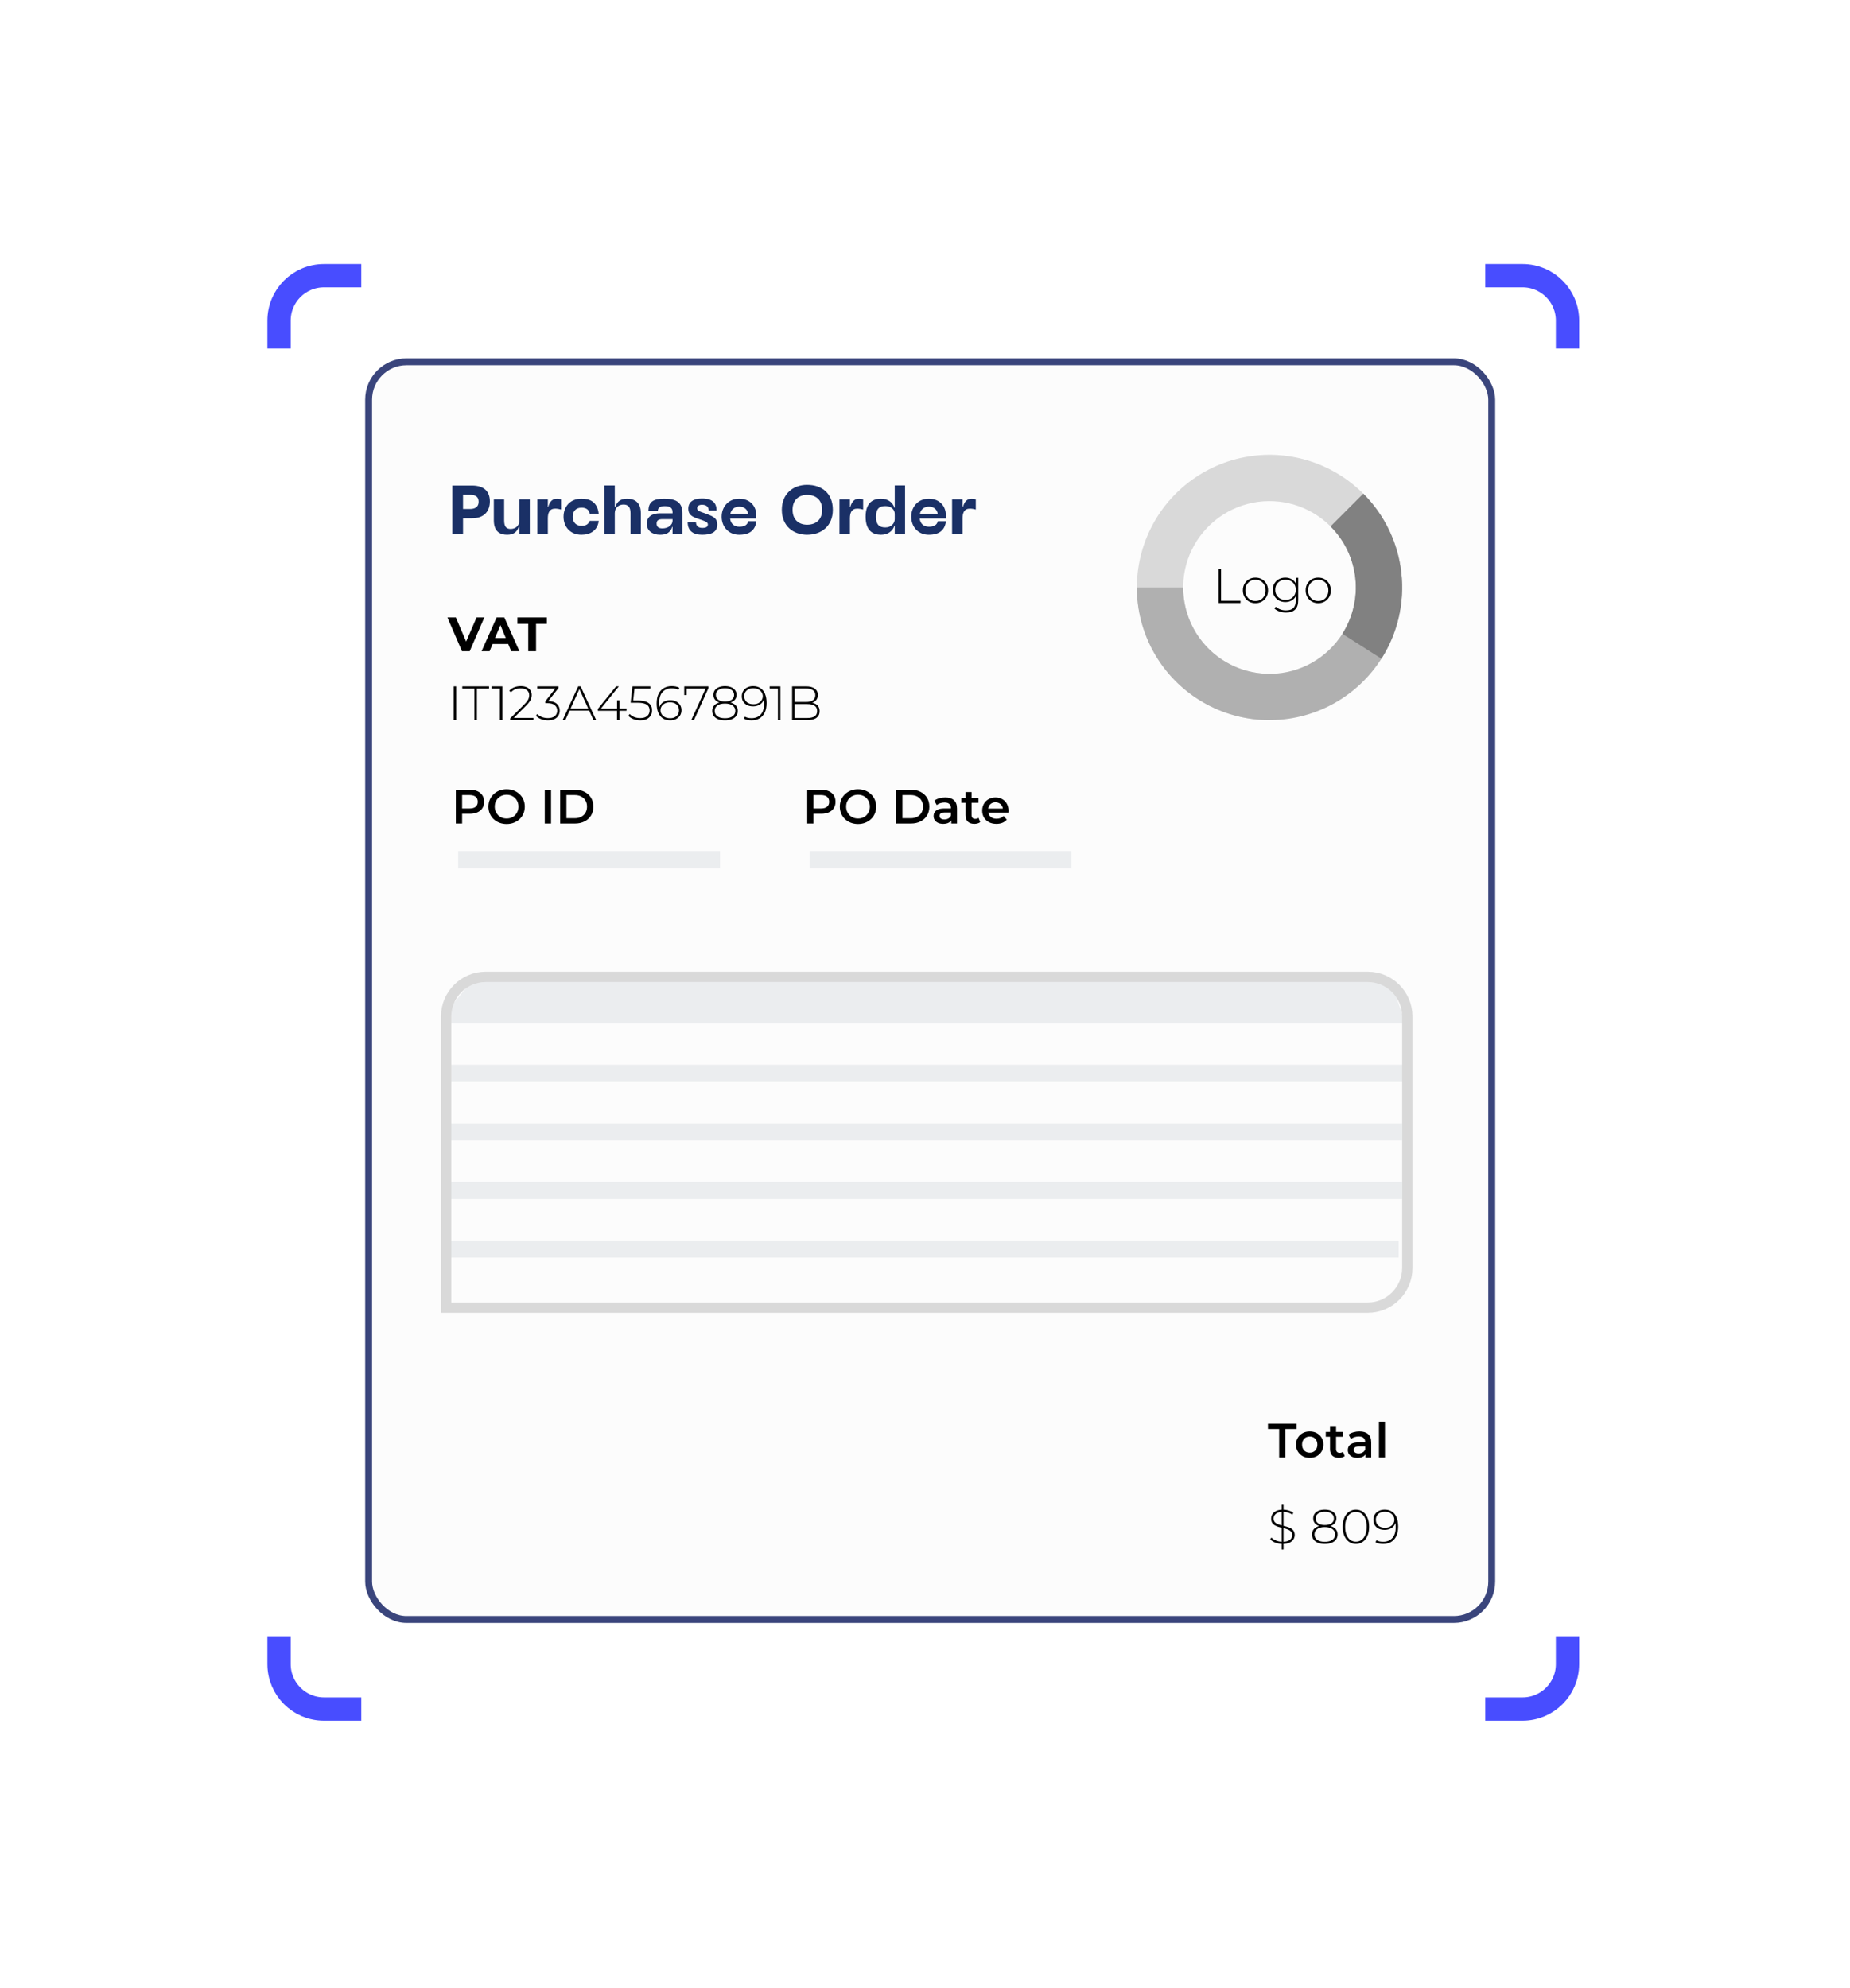 <svg width="537" height="577" viewBox="0 0 537 577" fill="none" xmlns="http://www.w3.org/2000/svg">
<path d="M81 101.153V93.04C81 85.838 86.838 80 94.04 80H104.872" stroke="#484DFF" stroke-width="6.766"/>
<path d="M81 474.847V482.96C81 490.162 86.838 496 94.04 496H104.872" stroke="#484DFF" stroke-width="6.766"/>
<path d="M431.128 80H441.96C449.162 80 455 85.838 455 93.04V101.153" stroke="#484DFF" stroke-width="6.766"/>
<path d="M431.128 496H441.96C449.162 496 455 490.162 455 482.96V474.847" stroke="#484DFF" stroke-width="6.766"/>
<rect x="107" y="105" width="326" height="365" rx="11" fill="#FCFCFC"/>
<rect x="107" y="105" width="326" height="365" rx="11" stroke="#3A457C" stroke-width="2"/>
<path d="M132.316 239V229.2H136.348C137.216 229.2 137.958 229.34 138.574 229.62C139.199 229.9 139.68 230.301 140.016 230.824C140.352 231.347 140.52 231.967 140.52 232.686C140.52 233.405 140.352 234.025 140.016 234.548C139.68 235.071 139.199 235.472 138.574 235.752C137.958 236.032 137.216 236.172 136.348 236.172H133.324L134.136 235.318V239H132.316ZM134.136 235.514L133.324 234.632H136.264C137.067 234.632 137.669 234.464 138.07 234.128C138.481 233.783 138.686 233.302 138.686 232.686C138.686 232.061 138.481 231.58 138.07 231.244C137.669 230.908 137.067 230.74 136.264 230.74H133.324L134.136 229.844V235.514ZM147.066 239.14C146.301 239.14 145.596 239.014 144.952 238.762C144.308 238.51 143.748 238.16 143.272 237.712C142.796 237.255 142.428 236.723 142.166 236.116C141.905 235.5 141.774 234.828 141.774 234.1C141.774 233.372 141.905 232.705 142.166 232.098C142.428 231.482 142.796 230.95 143.272 230.502C143.748 230.045 144.308 229.69 144.952 229.438C145.596 229.186 146.296 229.06 147.052 229.06C147.818 229.06 148.518 229.186 149.152 229.438C149.796 229.69 150.356 230.045 150.832 230.502C151.308 230.95 151.677 231.482 151.938 232.098C152.2 232.705 152.33 233.372 152.33 234.1C152.33 234.828 152.2 235.5 151.938 236.116C151.677 236.732 151.308 237.264 150.832 237.712C150.356 238.16 149.796 238.51 149.152 238.762C148.518 239.014 147.822 239.14 147.066 239.14ZM147.052 237.544C147.547 237.544 148.004 237.46 148.424 237.292C148.844 237.124 149.208 236.886 149.516 236.578C149.824 236.261 150.062 235.897 150.23 235.486C150.408 235.066 150.496 234.604 150.496 234.1C150.496 233.596 150.408 233.139 150.23 232.728C150.062 232.308 149.824 231.944 149.516 231.636C149.208 231.319 148.844 231.076 148.424 230.908C148.004 230.74 147.547 230.656 147.052 230.656C146.558 230.656 146.1 230.74 145.68 230.908C145.27 231.076 144.906 231.319 144.588 231.636C144.28 231.944 144.038 232.308 143.86 232.728C143.692 233.139 143.608 233.596 143.608 234.1C143.608 234.595 143.692 235.052 143.86 235.472C144.038 235.892 144.28 236.261 144.588 236.578C144.896 236.886 145.26 237.124 145.68 237.292C146.1 237.46 146.558 237.544 147.052 237.544ZM158.129 239V229.2H159.949V239H158.129ZM162.599 239V229.2H166.883C167.947 229.2 168.881 229.405 169.683 229.816C170.486 230.227 171.111 230.796 171.559 231.524C172.007 232.252 172.231 233.111 172.231 234.1C172.231 235.08 172.007 235.939 171.559 236.676C171.111 237.404 170.486 237.973 169.683 238.384C168.881 238.795 167.947 239 166.883 239H162.599ZM164.419 237.46H166.799C167.537 237.46 168.171 237.32 168.703 237.04C169.245 236.76 169.66 236.368 169.949 235.864C170.248 235.36 170.397 234.772 170.397 234.1C170.397 233.419 170.248 232.831 169.949 232.336C169.66 231.832 169.245 231.44 168.703 231.16C168.171 230.88 167.537 230.74 166.799 230.74H164.419V237.46Z" fill="black"/>
<path d="M371.304 423V414.74H368.056V413.2H376.372V414.74H373.124V423H371.304ZM380.164 423.098C379.399 423.098 378.718 422.935 378.12 422.608C377.523 422.272 377.052 421.815 376.706 421.236C376.361 420.657 376.188 419.999 376.188 419.262C376.188 418.515 376.361 417.857 376.706 417.288C377.052 416.709 377.523 416.257 378.12 415.93C378.718 415.603 379.399 415.44 380.164 415.44C380.939 415.44 381.625 415.603 382.222 415.93C382.829 416.257 383.3 416.705 383.636 417.274C383.982 417.843 384.154 418.506 384.154 419.262C384.154 419.999 383.982 420.657 383.636 421.236C383.3 421.815 382.829 422.272 382.222 422.608C381.625 422.935 380.939 423.098 380.164 423.098ZM380.164 421.6C380.594 421.6 380.976 421.507 381.312 421.32C381.648 421.133 381.91 420.863 382.096 420.508C382.292 420.153 382.39 419.738 382.39 419.262C382.39 418.777 382.292 418.361 382.096 418.016C381.91 417.661 381.648 417.391 381.312 417.204C380.976 417.017 380.598 416.924 380.178 416.924C379.749 416.924 379.366 417.017 379.03 417.204C378.704 417.391 378.442 417.661 378.246 418.016C378.05 418.361 377.952 418.777 377.952 419.262C377.952 419.738 378.05 420.153 378.246 420.508C378.442 420.863 378.704 421.133 379.03 421.32C379.366 421.507 379.744 421.6 380.164 421.6ZM388.642 423.098C387.82 423.098 387.186 422.888 386.738 422.468C386.29 422.039 386.066 421.409 386.066 420.578V413.872H387.816V420.536C387.816 420.891 387.904 421.166 388.082 421.362C388.268 421.558 388.525 421.656 388.852 421.656C389.244 421.656 389.57 421.553 389.832 421.348L390.322 422.594C390.116 422.762 389.864 422.888 389.566 422.972C389.267 423.056 388.959 423.098 388.642 423.098ZM384.834 416.98V415.58H389.818V416.98H384.834ZM396.367 423V421.488L396.269 421.166V418.52C396.269 418.007 396.115 417.61 395.807 417.33C395.499 417.041 395.033 416.896 394.407 416.896C393.987 416.896 393.572 416.961 393.161 417.092C392.76 417.223 392.419 417.405 392.139 417.638L391.453 416.364C391.855 416.056 392.331 415.827 392.881 415.678C393.441 415.519 394.02 415.44 394.617 415.44C395.7 415.44 396.535 415.701 397.123 416.224C397.721 416.737 398.019 417.535 398.019 418.618V423H396.367ZM394.015 423.098C393.455 423.098 392.965 423.005 392.545 422.818C392.125 422.622 391.799 422.356 391.565 422.02C391.341 421.675 391.229 421.287 391.229 420.858C391.229 420.438 391.327 420.06 391.523 419.724C391.729 419.388 392.06 419.122 392.517 418.926C392.975 418.73 393.581 418.632 394.337 418.632H396.507V419.794H394.463C393.866 419.794 393.465 419.892 393.259 420.088C393.054 420.275 392.951 420.508 392.951 420.788C392.951 421.105 393.077 421.357 393.329 421.544C393.581 421.731 393.931 421.824 394.379 421.824C394.809 421.824 395.191 421.726 395.527 421.53C395.873 421.334 396.12 421.045 396.269 420.662L396.563 421.712C396.395 422.151 396.092 422.491 395.653 422.734C395.224 422.977 394.678 423.098 394.015 423.098ZM400.265 423V412.612H402.015V423H400.265Z" fill="black"/>
<path d="M372.046 449.68V436.52H372.564V449.68H372.046ZM372.284 448.07C371.556 448.07 370.865 447.949 370.212 447.706C369.568 447.454 369.069 447.132 368.714 446.74L369.036 446.208C369.372 446.553 369.829 446.847 370.408 447.09C370.996 447.323 371.617 447.44 372.27 447.44C372.923 447.44 373.455 447.356 373.866 447.188C374.286 447.011 374.594 446.777 374.79 446.488C374.995 446.199 375.098 445.877 375.098 445.522C375.098 445.102 374.986 444.766 374.762 444.514C374.538 444.262 374.244 444.061 373.88 443.912C373.516 443.763 373.119 443.637 372.69 443.534C372.261 443.431 371.827 443.324 371.388 443.212C370.949 443.091 370.548 442.937 370.184 442.75C369.82 442.563 369.526 442.311 369.302 441.994C369.087 441.667 368.98 441.247 368.98 440.734C368.98 440.267 369.101 439.838 369.344 439.446C369.587 439.054 369.965 438.737 370.478 438.494C370.991 438.251 371.649 438.13 372.452 438.13C372.993 438.13 373.525 438.209 374.048 438.368C374.58 438.527 375.033 438.741 375.406 439.012L375.14 439.586C374.729 439.306 374.286 439.101 373.81 438.97C373.343 438.83 372.891 438.76 372.452 438.76C371.827 438.76 371.309 438.849 370.898 439.026C370.487 439.203 370.184 439.441 369.988 439.74C369.792 440.029 369.694 440.356 369.694 440.72C369.694 441.14 369.801 441.476 370.016 441.728C370.24 441.98 370.534 442.181 370.898 442.33C371.262 442.479 371.663 442.605 372.102 442.708C372.541 442.811 372.975 442.923 373.404 443.044C373.833 443.156 374.23 443.305 374.594 443.492C374.958 443.679 375.252 443.931 375.476 444.248C375.7 444.565 375.812 444.976 375.812 445.48C375.812 445.937 375.686 446.367 375.434 446.768C375.182 447.16 374.795 447.477 374.272 447.72C373.759 447.953 373.096 448.07 372.284 448.07ZM384.537 448.07C383.762 448.07 383.1 447.958 382.549 447.734C381.998 447.51 381.574 447.193 381.275 446.782C380.986 446.371 380.841 445.881 380.841 445.312C380.841 444.761 380.986 444.29 381.275 443.898C381.564 443.506 381.984 443.207 382.535 443.002C383.086 442.787 383.753 442.68 384.537 442.68C385.321 442.68 385.988 442.787 386.539 443.002C387.099 443.207 387.524 443.506 387.813 443.898C388.112 444.29 388.261 444.761 388.261 445.312C388.261 445.881 388.112 446.371 387.813 446.782C387.514 447.193 387.085 447.51 386.525 447.734C385.974 447.958 385.312 448.07 384.537 448.07ZM384.537 447.454C385.48 447.454 386.217 447.263 386.749 446.88C387.281 446.497 387.547 445.975 387.547 445.312C387.547 444.659 387.281 444.141 386.749 443.758C386.217 443.375 385.48 443.184 384.537 443.184C383.594 443.184 382.862 443.375 382.339 443.758C381.816 444.141 381.555 444.659 381.555 445.312C381.555 445.975 381.816 446.497 382.339 446.88C382.862 447.263 383.594 447.454 384.537 447.454ZM384.537 443.086C383.828 443.086 383.221 442.993 382.717 442.806C382.222 442.61 381.844 442.33 381.583 441.966C381.322 441.602 381.191 441.168 381.191 440.664C381.191 440.141 381.326 439.693 381.597 439.32C381.877 438.937 382.269 438.643 382.773 438.438C383.277 438.233 383.865 438.13 384.537 438.13C385.218 438.13 385.811 438.233 386.315 438.438C386.819 438.643 387.211 438.937 387.491 439.32C387.771 439.693 387.911 440.141 387.911 440.664C387.911 441.168 387.776 441.602 387.505 441.966C387.244 442.33 386.861 442.61 386.357 442.806C385.853 442.993 385.246 443.086 384.537 443.086ZM384.537 442.596C385.377 442.596 386.03 442.423 386.497 442.078C386.964 441.733 387.197 441.271 387.197 440.692C387.197 440.085 386.954 439.609 386.469 439.264C385.993 438.919 385.349 438.746 384.537 438.746C383.734 438.746 383.095 438.919 382.619 439.264C382.143 439.609 381.905 440.081 381.905 440.678C381.905 441.266 382.134 441.733 382.591 442.078C383.058 442.423 383.706 442.596 384.537 442.596ZM393.579 448.07C392.832 448.07 392.169 447.869 391.591 447.468C391.012 447.067 390.559 446.497 390.233 445.76C389.906 445.013 389.743 444.127 389.743 443.1C389.743 442.073 389.906 441.191 390.233 440.454C390.559 439.707 391.012 439.133 391.591 438.732C392.169 438.331 392.832 438.13 393.579 438.13C394.335 438.13 394.997 438.331 395.567 438.732C396.145 439.133 396.598 439.707 396.925 440.454C397.251 441.191 397.415 442.073 397.415 443.1C397.415 444.127 397.251 445.013 396.925 445.76C396.598 446.497 396.145 447.067 395.567 447.468C394.997 447.869 394.335 448.07 393.579 448.07ZM393.579 447.412C394.204 447.412 394.75 447.244 395.217 446.908C395.683 446.563 396.047 446.068 396.309 445.424C396.57 444.78 396.701 444.005 396.701 443.1C396.701 442.185 396.57 441.411 396.309 440.776C396.047 440.132 395.683 439.642 395.217 439.306C394.75 438.961 394.204 438.788 393.579 438.788C392.963 438.788 392.417 438.961 391.941 439.306C391.474 439.642 391.11 440.132 390.849 440.776C390.587 441.411 390.457 442.185 390.457 443.1C390.457 444.005 390.587 444.78 390.849 445.424C391.11 446.068 391.474 446.563 391.941 446.908C392.417 447.244 392.963 447.412 393.579 447.412ZM401.912 438.13C402.77 438.13 403.489 438.326 404.068 438.718C404.656 439.11 405.099 439.675 405.398 440.412C405.696 441.14 405.846 442.017 405.846 443.044C405.846 444.145 405.664 445.069 405.3 445.816C404.936 446.563 404.427 447.127 403.774 447.51C403.12 447.883 402.36 448.07 401.492 448.07C401.072 448.07 400.67 448.033 400.288 447.958C399.914 447.883 399.574 447.753 399.266 447.566L399.56 446.992C399.812 447.151 400.106 447.267 400.442 447.342C400.778 447.407 401.128 447.44 401.492 447.44C402.593 447.44 403.475 447.085 404.138 446.376C404.8 445.657 405.132 444.584 405.132 443.156C405.132 442.932 405.118 442.657 405.09 442.33C405.062 442.003 405.001 441.681 404.908 441.364L405.16 441.434C405.094 441.975 404.912 442.437 404.614 442.82C404.315 443.193 403.932 443.483 403.466 443.688C403.008 443.893 402.495 443.996 401.926 443.996C401.272 443.996 400.698 443.879 400.204 443.646C399.718 443.403 399.336 443.063 399.056 442.624C398.785 442.185 398.649 441.672 398.649 441.084C398.649 440.487 398.79 439.969 399.07 439.53C399.359 439.082 399.746 438.737 400.232 438.494C400.726 438.251 401.286 438.13 401.912 438.13ZM401.94 438.746C401.426 438.746 400.978 438.844 400.596 439.04C400.213 439.227 399.91 439.493 399.686 439.838C399.471 440.183 399.364 440.594 399.364 441.07C399.364 441.77 399.602 442.33 400.078 442.75C400.554 443.17 401.202 443.38 402.024 443.38C402.556 443.38 403.027 443.277 403.438 443.072C403.848 442.867 404.166 442.587 404.39 442.232C404.623 441.877 404.74 441.481 404.74 441.042C404.74 440.659 404.632 440.295 404.418 439.95C404.203 439.595 403.89 439.306 403.48 439.082C403.069 438.858 402.556 438.746 401.94 438.746Z" fill="black"/>
<path d="M131.708 209V199.2H132.422V209H131.708ZM137.713 209V199.844H134.185V199.2H141.955V199.844H138.427V209H137.713ZM145.098 209V199.508L145.42 199.844H142.704V199.2H145.812V209H145.098ZM148.088 209V208.496L152.232 204.38C152.624 203.988 152.918 203.647 153.114 203.358C153.31 203.059 153.44 202.784 153.506 202.532C153.58 202.28 153.618 202.033 153.618 201.79C153.618 201.174 153.408 200.689 152.988 200.334C152.568 199.97 151.952 199.788 151.14 199.788C150.524 199.788 149.982 199.881 149.516 200.068C149.058 200.255 148.662 200.539 148.326 200.922L147.822 200.474C148.195 200.045 148.666 199.713 149.236 199.48C149.814 199.247 150.468 199.13 151.196 199.13C151.84 199.13 152.395 199.237 152.862 199.452C153.338 199.657 153.702 199.956 153.954 200.348C154.215 200.731 154.346 201.188 154.346 201.72C154.346 202.037 154.299 202.35 154.206 202.658C154.122 202.957 153.963 203.274 153.73 203.61C153.506 203.946 153.179 204.329 152.75 204.758L148.858 208.636L148.62 208.356H154.822V209H148.088ZM159.042 209.07C158.324 209.07 157.652 208.949 157.026 208.706C156.41 208.463 155.93 208.146 155.584 207.754L155.948 207.208C156.247 207.553 156.667 207.843 157.208 208.076C157.759 208.3 158.37 208.412 159.042 208.412C159.92 208.412 160.587 208.216 161.044 207.824C161.511 207.432 161.744 206.905 161.744 206.242C161.744 205.589 161.511 205.066 161.044 204.674C160.587 204.273 159.868 204.072 158.888 204.072H158.272V203.554L161.394 199.564L161.492 199.844H155.948V199.2H162.094V199.704L158.986 203.694L158.678 203.47H158.986C160.153 203.47 161.026 203.727 161.604 204.24C162.183 204.753 162.472 205.421 162.472 206.242C162.472 206.783 162.342 207.269 162.08 207.698C161.828 208.127 161.446 208.463 160.932 208.706C160.428 208.949 159.798 209.07 159.042 209.07ZM163.32 209L167.828 199.2H168.542L173.05 209H172.28L168.024 199.648H168.332L164.09 209H163.32ZM164.972 206.242L165.21 205.64H171.076L171.314 206.242H164.972ZM173.518 206.284V205.766L178.838 199.2H179.636L174.33 205.766L173.938 205.654H181.862V206.284H173.518ZM179.104 209V206.284L179.118 205.654V203.26H179.804V209H179.104ZM185.843 209.07C185.134 209.07 184.466 208.949 183.841 208.706C183.225 208.463 182.744 208.146 182.399 207.754L182.763 207.208C183.062 207.553 183.482 207.843 184.023 208.076C184.564 208.3 185.166 208.412 185.829 208.412C186.734 208.412 187.416 208.207 187.873 207.796C188.33 207.385 188.559 206.853 188.559 206.2C188.559 205.733 188.452 205.332 188.237 204.996C188.022 204.66 187.658 204.403 187.145 204.226C186.632 204.039 185.932 203.946 185.045 203.946H183.057L183.575 199.2H188.769V199.844H183.869L184.219 199.508L183.757 203.666L183.421 203.302H185.199C186.198 203.302 186.991 203.423 187.579 203.666C188.176 203.899 188.606 204.231 188.867 204.66C189.138 205.089 189.273 205.593 189.273 206.172C189.273 206.713 189.147 207.203 188.895 207.642C188.643 208.081 188.26 208.431 187.747 208.692C187.243 208.944 186.608 209.07 185.843 209.07ZM194.546 209.07C193.687 209.07 192.964 208.874 192.376 208.482C191.797 208.09 191.358 207.525 191.06 206.788C190.761 206.051 190.612 205.173 190.612 204.156C190.612 203.045 190.794 202.121 191.158 201.384C191.522 200.637 192.03 200.077 192.684 199.704C193.337 199.321 194.098 199.13 194.966 199.13C195.386 199.13 195.787 199.167 196.17 199.242C196.552 199.317 196.893 199.447 197.192 199.634L196.898 200.208C196.646 200.049 196.352 199.937 196.016 199.872C195.689 199.797 195.339 199.76 194.966 199.76C193.864 199.76 192.982 200.119 192.32 200.838C191.657 201.547 191.326 202.616 191.326 204.044C191.326 204.259 191.34 204.534 191.368 204.87C191.396 205.197 191.456 205.519 191.55 205.836L191.298 205.766C191.363 205.225 191.545 204.763 191.844 204.38C192.142 203.997 192.525 203.708 192.992 203.512C193.458 203.307 193.972 203.204 194.532 203.204C195.185 203.204 195.754 203.325 196.24 203.568C196.734 203.801 197.117 204.137 197.388 204.576C197.668 205.015 197.808 205.528 197.808 206.116C197.808 206.713 197.663 207.236 197.374 207.684C197.094 208.123 196.706 208.463 196.212 208.706C195.726 208.949 195.171 209.07 194.546 209.07ZM194.518 208.454C195.031 208.454 195.479 208.361 195.862 208.174C196.244 207.978 196.543 207.707 196.758 207.362C196.982 207.007 197.094 206.597 197.094 206.13C197.094 205.43 196.856 204.87 196.38 204.45C195.913 204.03 195.264 203.82 194.434 203.82C193.902 203.82 193.43 203.923 193.02 204.128C192.609 204.333 192.287 204.613 192.054 204.968C191.83 205.323 191.718 205.719 191.718 206.158C191.718 206.541 191.825 206.909 192.04 207.264C192.254 207.609 192.567 207.894 192.978 208.118C193.398 208.342 193.911 208.454 194.518 208.454ZM200.647 209L204.959 199.536L205.211 199.844H198.953L199.317 199.508V201.72H198.617V199.2H205.645V199.704L201.431 209H200.647ZM210.426 209.07C209.651 209.07 208.988 208.958 208.438 208.734C207.887 208.51 207.462 208.193 207.164 207.782C206.874 207.371 206.73 206.881 206.73 206.312C206.73 205.761 206.874 205.29 207.164 204.898C207.453 204.506 207.873 204.207 208.424 204.002C208.974 203.787 209.642 203.68 210.426 203.68C211.21 203.68 211.877 203.787 212.428 204.002C212.988 204.207 213.412 204.506 213.702 204.898C214 205.29 214.15 205.761 214.15 206.312C214.15 206.881 214 207.371 213.702 207.782C213.403 208.193 212.974 208.51 212.414 208.734C211.863 208.958 211.2 209.07 210.426 209.07ZM210.426 208.454C211.368 208.454 212.106 208.263 212.638 207.88C213.17 207.497 213.436 206.975 213.436 206.312C213.436 205.659 213.17 205.141 212.638 204.758C212.106 204.375 211.368 204.184 210.426 204.184C209.483 204.184 208.75 204.375 208.228 204.758C207.705 205.141 207.444 205.659 207.444 206.312C207.444 206.975 207.705 207.497 208.228 207.88C208.75 208.263 209.483 208.454 210.426 208.454ZM210.426 204.086C209.716 204.086 209.11 203.993 208.606 203.806C208.111 203.61 207.733 203.33 207.472 202.966C207.21 202.602 207.08 202.168 207.08 201.664C207.08 201.141 207.215 200.693 207.486 200.32C207.766 199.937 208.158 199.643 208.662 199.438C209.166 199.233 209.754 199.13 210.426 199.13C211.107 199.13 211.7 199.233 212.204 199.438C212.708 199.643 213.1 199.937 213.38 200.32C213.66 200.693 213.8 201.141 213.8 201.664C213.8 202.168 213.664 202.602 213.394 202.966C213.132 203.33 212.75 203.61 212.246 203.806C211.742 203.993 211.135 204.086 210.426 204.086ZM210.426 203.596C211.266 203.596 211.919 203.423 212.386 203.078C212.852 202.733 213.086 202.271 213.086 201.692C213.086 201.085 212.843 200.609 212.358 200.264C211.882 199.919 211.238 199.746 210.426 199.746C209.623 199.746 208.984 199.919 208.508 200.264C208.032 200.609 207.794 201.081 207.794 201.678C207.794 202.266 208.022 202.733 208.48 203.078C208.946 203.423 209.595 203.596 210.426 203.596ZM218.585 199.13C219.444 199.13 220.163 199.326 220.741 199.718C221.329 200.11 221.773 200.675 222.071 201.412C222.37 202.14 222.519 203.017 222.519 204.044C222.519 205.145 222.337 206.069 221.973 206.816C221.609 207.563 221.101 208.127 220.447 208.51C219.794 208.883 219.033 209.07 218.165 209.07C217.745 209.07 217.344 209.033 216.961 208.958C216.588 208.883 216.247 208.753 215.939 208.566L216.233 207.992C216.485 208.151 216.779 208.267 217.115 208.342C217.451 208.407 217.801 208.44 218.165 208.44C219.267 208.44 220.149 208.085 220.811 207.376C221.474 206.657 221.805 205.584 221.805 204.156C221.805 203.932 221.791 203.657 221.763 203.33C221.735 203.003 221.675 202.681 221.581 202.364L221.833 202.434C221.768 202.975 221.586 203.437 221.287 203.82C220.989 204.193 220.606 204.483 220.139 204.688C219.682 204.893 219.169 204.996 218.599 204.996C217.946 204.996 217.372 204.879 216.877 204.646C216.392 204.403 216.009 204.063 215.729 203.624C215.459 203.185 215.323 202.672 215.323 202.084C215.323 201.487 215.463 200.969 215.743 200.53C216.033 200.082 216.42 199.737 216.905 199.494C217.4 199.251 217.96 199.13 218.585 199.13ZM218.613 199.746C218.1 199.746 217.652 199.844 217.269 200.04C216.887 200.227 216.583 200.493 216.359 200.838C216.145 201.183 216.037 201.594 216.037 202.07C216.037 202.77 216.275 203.33 216.751 203.75C217.227 204.17 217.876 204.38 218.697 204.38C219.229 204.38 219.701 204.277 220.111 204.072C220.522 203.867 220.839 203.587 221.063 203.232C221.297 202.877 221.413 202.481 221.413 202.042C221.413 201.659 221.306 201.295 221.091 200.95C220.877 200.595 220.564 200.306 220.153 200.082C219.743 199.858 219.229 199.746 218.613 199.746ZM225.803 209V199.508L226.125 199.844H223.409V199.2H226.517V209H225.803ZM229.927 209V199.2H234.015C235.069 199.2 235.895 199.415 236.493 199.844C237.09 200.273 237.389 200.894 237.389 201.706C237.389 202.238 237.263 202.686 237.011 203.05C236.759 203.414 236.409 203.689 235.961 203.876C235.522 204.053 235.027 204.142 234.477 204.142L234.729 203.862C235.401 203.862 235.975 203.96 236.451 204.156C236.927 204.352 237.286 204.637 237.529 205.01C237.781 205.383 237.907 205.85 237.907 206.41C237.907 207.231 237.608 207.871 237.011 208.328C236.413 208.776 235.508 209 234.295 209H229.927ZM230.641 208.384H234.295C235.237 208.384 235.956 208.225 236.451 207.908C236.945 207.581 237.193 207.063 237.193 206.354C237.193 205.654 236.945 205.145 236.451 204.828C235.956 204.501 235.237 204.338 234.295 204.338H230.557V203.722H233.987C234.836 203.722 235.494 203.559 235.961 203.232C236.427 202.905 236.661 202.415 236.661 201.762C236.661 201.118 236.427 200.633 235.961 200.306C235.494 199.979 234.836 199.816 233.987 199.816H230.641V208.384Z" fill="black"/>
<path d="M134.102 189L129.874 179.2H132.324L136.02 187.88H134.578L138.33 179.2H140.584L136.342 189H134.102ZM139.786 189L144.154 179.2H146.394L150.776 189H148.396L144.812 180.348H145.708L142.11 189H139.786ZM141.97 186.9L142.572 185.178H147.612L148.228 186.9H141.97ZM153.331 189V181.048H150.195V179.2H158.735V181.048H155.599V189H153.331Z" fill="black"/>
<path d="M368.5 209C362.169 209 355.935 207.439 350.351 204.454C344.767 201.469 340.006 197.154 336.488 191.889C332.971 186.625 330.806 180.575 330.185 174.274C329.565 167.973 330.508 161.616 332.931 155.767C335.354 149.917 339.182 144.756 344.076 140.739C348.97 136.723 354.779 133.975 360.989 132.74C367.199 131.505 373.617 131.82 379.676 133.658C385.735 135.496 391.247 138.799 395.724 143.276L386.223 152.777C383.309 149.862 379.72 147.711 375.776 146.515C371.831 145.318 367.653 145.113 363.61 145.917C359.568 146.721 355.786 148.51 352.599 151.125C349.413 153.74 346.921 157.1 345.344 160.908C343.766 164.716 343.152 168.855 343.556 172.957C343.96 177.059 345.37 180.998 347.66 184.425C349.95 187.852 353.05 190.662 356.685 192.605C360.32 194.548 364.378 195.564 368.5 195.564L368.5 209Z" fill="#D9D9D9"/>
<path d="M395.724 143.276C400.201 147.753 403.504 153.265 405.342 159.324C407.18 165.383 407.495 171.801 406.26 178.011C405.025 184.221 402.277 190.03 398.261 194.924C394.244 199.818 389.083 203.646 383.233 206.069C377.384 208.492 371.027 209.435 364.726 208.815C358.425 208.194 352.375 206.029 347.111 202.512C341.846 198.994 337.531 194.233 334.546 188.649C331.561 183.065 330 176.831 330 170.5L343.436 170.5C343.436 174.622 344.452 178.68 346.395 182.315C348.338 185.95 351.148 189.05 354.575 191.34C358.002 193.63 361.941 195.04 366.043 195.444C370.145 195.848 374.284 195.234 378.092 193.656C381.9 192.079 385.26 189.587 387.875 186.401C390.49 183.214 392.279 179.432 393.083 175.39C393.887 171.347 393.682 167.169 392.485 163.224C391.289 159.28 389.138 155.691 386.223 152.777L395.724 143.276Z" fill="#B0B0B0"/>
<path d="M395.724 143.276C401.917 149.47 405.813 157.59 406.77 166.296C407.726 175.002 405.685 183.775 400.984 191.165L389.648 183.953C392.708 179.142 394.037 173.431 393.414 167.763C392.792 162.095 390.255 156.809 386.223 152.777L395.724 143.276Z" fill="#818181"/>
<path d="M353.722 175V165.2H354.436V174.356H360.078V175H353.722ZM364.42 175.056C363.72 175.056 363.095 174.897 362.544 174.58C362.003 174.263 361.569 173.824 361.242 173.264C360.925 172.704 360.766 172.065 360.766 171.346C360.766 170.618 360.925 169.979 361.242 169.428C361.569 168.868 362.003 168.429 362.544 168.112C363.095 167.795 363.72 167.636 364.42 167.636C365.12 167.636 365.745 167.795 366.296 168.112C366.847 168.429 367.281 168.868 367.598 169.428C367.915 169.979 368.074 170.618 368.074 171.346C368.074 172.065 367.915 172.704 367.598 173.264C367.281 173.824 366.847 174.263 366.296 174.58C365.745 174.897 365.12 175.056 364.42 175.056ZM364.42 174.426C364.98 174.426 365.484 174.3 365.932 174.048C366.38 173.787 366.73 173.423 366.982 172.956C367.234 172.489 367.36 171.953 367.36 171.346C367.36 170.73 367.234 170.193 366.982 169.736C366.73 169.269 366.38 168.91 365.932 168.658C365.484 168.397 364.98 168.266 364.42 168.266C363.86 168.266 363.356 168.397 362.908 168.658C362.469 168.91 362.119 169.269 361.858 169.736C361.606 170.193 361.48 170.73 361.48 171.346C361.48 171.953 361.606 172.489 361.858 172.956C362.119 173.423 362.469 173.787 362.908 174.048C363.356 174.3 363.86 174.426 364.42 174.426ZM373.284 177.772C372.621 177.772 371.991 177.669 371.394 177.464C370.796 177.259 370.311 176.974 369.938 176.61L370.316 176.078C370.68 176.414 371.114 176.675 371.618 176.862C372.131 177.049 372.682 177.142 373.27 177.142C374.25 177.142 374.968 176.913 375.426 176.456C375.892 175.999 376.126 175.28 376.126 174.3V172.27L376.266 171.178L376.154 170.086V167.692H376.826V174.216C376.826 175.439 376.527 176.335 375.93 176.904C375.342 177.483 374.46 177.772 373.284 177.772ZM373.088 174.734C372.397 174.734 371.776 174.585 371.226 174.286C370.684 173.978 370.25 173.558 369.924 173.026C369.606 172.485 369.448 171.869 369.448 171.178C369.448 170.478 369.606 169.862 369.924 169.33C370.25 168.798 370.684 168.383 371.226 168.084C371.776 167.785 372.397 167.636 373.088 167.636C373.75 167.636 374.343 167.781 374.866 168.07C375.398 168.35 375.818 168.756 376.126 169.288C376.434 169.811 376.588 170.441 376.588 171.178C376.588 171.906 376.434 172.536 376.126 173.068C375.818 173.6 375.398 174.011 374.866 174.3C374.343 174.589 373.75 174.734 373.088 174.734ZM373.144 174.104C373.732 174.104 374.25 173.983 374.698 173.74C375.146 173.488 375.496 173.143 375.748 172.704C376.009 172.256 376.14 171.747 376.14 171.178C376.14 170.599 376.009 170.091 375.748 169.652C375.496 169.213 375.146 168.873 374.698 168.63C374.25 168.387 373.732 168.266 373.144 168.266C372.574 168.266 372.061 168.387 371.604 168.63C371.156 168.873 370.801 169.213 370.54 169.652C370.288 170.091 370.162 170.599 370.162 171.178C370.162 171.747 370.288 172.256 370.54 172.704C370.801 173.143 371.156 173.488 371.604 173.74C372.061 173.983 372.574 174.104 373.144 174.104ZM382.645 175.056C381.945 175.056 381.319 174.897 380.769 174.58C380.227 174.263 379.793 173.824 379.467 173.264C379.149 172.704 378.991 172.065 378.991 171.346C378.991 170.618 379.149 169.979 379.467 169.428C379.793 168.868 380.227 168.429 380.769 168.112C381.319 167.795 381.945 167.636 382.645 167.636C383.345 167.636 383.97 167.795 384.521 168.112C385.071 168.429 385.505 168.868 385.823 169.428C386.14 169.979 386.299 170.618 386.299 171.346C386.299 172.065 386.14 172.704 385.823 173.264C385.505 173.824 385.071 174.263 384.521 174.58C383.97 174.897 383.345 175.056 382.645 175.056ZM382.645 174.426C383.205 174.426 383.709 174.3 384.157 174.048C384.605 173.787 384.955 173.423 385.207 172.956C385.459 172.489 385.585 171.953 385.585 171.346C385.585 170.73 385.459 170.193 385.207 169.736C384.955 169.269 384.605 168.91 384.157 168.658C383.709 168.397 383.205 168.266 382.645 168.266C382.085 168.266 381.581 168.397 381.133 168.658C380.694 168.91 380.344 169.269 380.083 169.736C379.831 170.193 379.705 170.73 379.705 171.346C379.705 171.953 379.831 172.489 380.083 172.956C380.344 173.423 380.694 173.787 381.133 174.048C381.581 174.3 382.085 174.426 382.645 174.426Z" fill="black"/>
<path d="M209 247H133V252H209V247Z" fill="#001E3C" fill-opacity="0.067"/>
<path d="M234.316 239V229.2H238.348C239.216 229.2 239.958 229.34 240.574 229.62C241.199 229.9 241.68 230.301 242.016 230.824C242.352 231.347 242.52 231.967 242.52 232.686C242.52 233.405 242.352 234.025 242.016 234.548C241.68 235.071 241.199 235.472 240.574 235.752C239.958 236.032 239.216 236.172 238.348 236.172H235.324L236.136 235.318V239H234.316ZM236.136 235.514L235.324 234.632H238.264C239.067 234.632 239.669 234.464 240.07 234.128C240.481 233.783 240.686 233.302 240.686 232.686C240.686 232.061 240.481 231.58 240.07 231.244C239.669 230.908 239.067 230.74 238.264 230.74H235.324L236.136 229.844V235.514ZM249.066 239.14C248.301 239.14 247.596 239.014 246.952 238.762C246.308 238.51 245.748 238.16 245.272 237.712C244.796 237.255 244.428 236.723 244.166 236.116C243.905 235.5 243.774 234.828 243.774 234.1C243.774 233.372 243.905 232.705 244.166 232.098C244.428 231.482 244.796 230.95 245.272 230.502C245.748 230.045 246.308 229.69 246.952 229.438C247.596 229.186 248.296 229.06 249.052 229.06C249.818 229.06 250.518 229.186 251.152 229.438C251.796 229.69 252.356 230.045 252.832 230.502C253.308 230.95 253.677 231.482 253.938 232.098C254.2 232.705 254.33 233.372 254.33 234.1C254.33 234.828 254.2 235.5 253.938 236.116C253.677 236.732 253.308 237.264 252.832 237.712C252.356 238.16 251.796 238.51 251.152 238.762C250.518 239.014 249.822 239.14 249.066 239.14ZM249.052 237.544C249.547 237.544 250.004 237.46 250.424 237.292C250.844 237.124 251.208 236.886 251.516 236.578C251.824 236.261 252.062 235.897 252.23 235.486C252.408 235.066 252.496 234.604 252.496 234.1C252.496 233.596 252.408 233.139 252.23 232.728C252.062 232.308 251.824 231.944 251.516 231.636C251.208 231.319 250.844 231.076 250.424 230.908C250.004 230.74 249.547 230.656 249.052 230.656C248.558 230.656 248.1 230.74 247.68 230.908C247.27 231.076 246.906 231.319 246.588 231.636C246.28 231.944 246.038 232.308 245.86 232.728C245.692 233.139 245.608 233.596 245.608 234.1C245.608 234.595 245.692 235.052 245.86 235.472C246.038 235.892 246.28 236.261 246.588 236.578C246.896 236.886 247.26 237.124 247.68 237.292C248.1 237.46 248.558 237.544 249.052 237.544ZM260.129 239V229.2H264.413C265.477 229.2 266.41 229.405 267.213 229.816C268.015 230.227 268.641 230.796 269.089 231.524C269.537 232.252 269.761 233.111 269.761 234.1C269.761 235.08 269.537 235.939 269.089 236.676C268.641 237.404 268.015 237.973 267.213 238.384C266.41 238.795 265.477 239 264.413 239H260.129ZM261.949 237.46H264.329C265.066 237.46 265.701 237.32 266.233 237.04C266.774 236.76 267.189 236.368 267.479 235.864C267.777 235.36 267.927 234.772 267.927 234.1C267.927 233.419 267.777 232.831 267.479 232.336C267.189 231.832 266.774 231.44 266.233 231.16C265.701 230.88 265.066 230.74 264.329 230.74H261.949V237.46ZM276.133 239V237.488L276.035 237.166V234.52C276.035 234.007 275.881 233.61 275.573 233.33C275.265 233.041 274.798 232.896 274.173 232.896C273.753 232.896 273.338 232.961 272.927 233.092C272.526 233.223 272.185 233.405 271.905 233.638L271.219 232.364C271.62 232.056 272.096 231.827 272.647 231.678C273.207 231.519 273.786 231.44 274.383 231.44C275.466 231.44 276.301 231.701 276.889 232.224C277.486 232.737 277.785 233.535 277.785 234.618V239H276.133ZM273.781 239.098C273.221 239.098 272.731 239.005 272.311 238.818C271.891 238.622 271.564 238.356 271.331 238.02C271.107 237.675 270.995 237.287 270.995 236.858C270.995 236.438 271.093 236.06 271.289 235.724C271.494 235.388 271.826 235.122 272.283 234.926C272.74 234.73 273.347 234.632 274.103 234.632H276.273V235.794H274.229C273.632 235.794 273.23 235.892 273.025 236.088C272.82 236.275 272.717 236.508 272.717 236.788C272.717 237.105 272.843 237.357 273.095 237.544C273.347 237.731 273.697 237.824 274.145 237.824C274.574 237.824 274.957 237.726 275.293 237.53C275.638 237.334 275.886 237.045 276.035 236.662L276.329 237.712C276.161 238.151 275.858 238.491 275.419 238.734C274.99 238.977 274.444 239.098 273.781 239.098ZM282.845 239.098C282.023 239.098 281.389 238.888 280.941 238.468C280.493 238.039 280.269 237.409 280.269 236.578V229.872H282.019V236.536C282.019 236.891 282.107 237.166 282.285 237.362C282.471 237.558 282.728 237.656 283.055 237.656C283.447 237.656 283.773 237.553 284.035 237.348L284.525 238.594C284.319 238.762 284.067 238.888 283.769 238.972C283.47 239.056 283.162 239.098 282.845 239.098ZM279.037 232.98V231.58H284.021V232.98H279.037ZM289.232 239.098C288.402 239.098 287.674 238.935 287.048 238.608C286.432 238.272 285.952 237.815 285.606 237.236C285.27 236.657 285.102 235.999 285.102 235.262C285.102 234.515 285.266 233.857 285.592 233.288C285.928 232.709 286.386 232.257 286.964 231.93C287.552 231.603 288.22 231.44 288.966 231.44C289.694 231.44 290.343 231.599 290.912 231.916C291.482 232.233 291.93 232.681 292.256 233.26C292.583 233.839 292.746 234.52 292.746 235.304C292.746 235.379 292.742 235.463 292.732 235.556C292.732 235.649 292.728 235.738 292.718 235.822H286.488V234.66H291.794L291.108 235.024C291.118 234.595 291.029 234.217 290.842 233.89C290.656 233.563 290.399 233.307 290.072 233.12C289.755 232.933 289.386 232.84 288.966 232.84C288.537 232.84 288.159 232.933 287.832 233.12C287.515 233.307 287.263 233.568 287.076 233.904C286.899 234.231 286.81 234.618 286.81 235.066V235.346C286.81 235.794 286.913 236.191 287.118 236.536C287.324 236.881 287.613 237.147 287.986 237.334C288.36 237.521 288.789 237.614 289.274 237.614C289.694 237.614 290.072 237.549 290.408 237.418C290.744 237.287 291.043 237.082 291.304 236.802L292.242 237.88C291.906 238.272 291.482 238.575 290.968 238.79C290.464 238.995 289.886 239.098 289.232 239.098Z" fill="black"/>
<path d="M311 247H235V252H311V247Z" fill="#001E3C" fill-opacity="0.067"/>
<path d="M408 309H131V314H408V309Z" fill="#001E3C" fill-opacity="0.067"/>
<path d="M408 297L405 288.5L400 284H378.5H339.5H268.5H137.5L131 292V297H408Z" fill="#001E3C" fill-opacity="0.067"/>
<path d="M407 326H130V331H407V326Z" fill="#001E3C" fill-opacity="0.067"/>
<path d="M407 343H130V348H407V343Z" fill="#001E3C" fill-opacity="0.067"/>
<path d="M406 360H129V365H406V360Z" fill="#001E3C" fill-opacity="0.067"/>
<path d="M141 283.5H397C403.351 283.5 408.5 288.649 408.5 295V368C408.5 374.351 403.351 379.5 397 379.5H129.5V295C129.5 288.649 134.649 283.5 141 283.5Z" stroke="#D9D9D9" stroke-width="3"/>
<path d="M136.981 150.413H134.406V155H131.308V140.917H136.981C140.884 140.917 142.192 142.989 142.192 145.524C142.192 148.16 140.744 150.413 136.981 150.413ZM136.438 143.613H134.406V147.717H136.458C138.088 147.717 138.933 146.952 138.933 145.625C138.933 144.297 138.188 143.613 136.438 143.613ZM148.23 153.511C149.497 153.511 150.785 152.706 150.785 150.996V144.94H153.783C153.783 155 153.783 144.94 153.783 155H150.785V152.888H150.584C150.101 154.376 149.075 155.201 147.204 155.201C145.071 155.201 143.341 154.195 143.341 150.996V144.94H146.339V150.996C146.339 152.787 146.902 153.511 148.23 153.511ZM155.982 155C155.982 150.614 155.982 149.326 155.982 144.94H159.02V147.154H159.12C159.603 145.484 160.368 144.739 161.716 144.739C162.098 144.739 162.42 144.8 162.862 144.94V147.878C162.359 147.737 161.736 147.616 161.172 147.616C159.442 147.616 159.02 148.904 159.02 150.453V155H155.982ZM171.162 151.157H173.797C173.455 153.893 171.463 155.201 168.767 155.201C165.508 155.201 163.577 152.847 163.577 149.97C163.577 147.073 165.468 144.739 168.767 144.739C171.363 144.739 173.375 145.725 173.777 149.065H171.162C170.94 147.918 170.156 147.335 168.788 147.335C167.118 147.335 166.233 148.441 166.233 149.97C166.233 151.58 167.218 152.606 168.788 152.606C170.095 152.606 170.8 152.143 171.162 151.157ZM180.987 146.429C179.719 146.429 178.452 147.234 178.452 148.944V155H175.434V140.897H178.452V147.053H178.633C179.115 145.564 180.142 144.739 182.013 144.739C184.145 144.739 186.016 145.745 186.016 148.944V155H183.019V148.944C183.019 147.154 182.314 146.429 180.987 146.429ZM192.969 146.892C191.541 146.892 190.958 147.395 190.958 148.26H188.221C188.221 145.685 189.589 144.739 192.808 144.739C196.168 144.739 198.08 145.725 198.08 148.924V155H195.223V152.888H195.122C194.619 154.557 193.452 155.201 191.581 155.201C189.449 155.201 187.738 154.095 187.738 151.982C187.738 150.071 189.147 148.964 191.601 148.964H195.223V148.663C195.223 147.475 194.599 146.892 192.969 146.892ZM195.223 150.674H192.285C190.998 150.674 190.595 151.137 190.595 151.962C190.595 152.807 191.058 153.35 192.265 153.35C193.955 153.35 195.223 152.364 195.223 151.117V150.674ZM207.992 148.16H205.718C205.718 146.932 204.793 146.49 203.767 146.49C202.962 146.49 202.359 146.812 202.359 147.516C202.359 148.3 203.304 148.522 204.471 148.924C206.644 149.769 208.193 150.111 208.193 152.264C208.193 154.537 206.302 155.201 203.807 155.201C201.333 155.201 199.602 154.175 199.602 151.519H202.017C202.017 152.606 202.66 153.209 203.868 153.209C204.954 153.209 205.457 152.908 205.477 152.203C205.497 151.419 204.21 151.097 202.54 150.534C200.93 149.99 199.783 149.367 199.783 147.677C199.783 145.604 201.333 144.679 203.747 144.679C206.885 144.679 207.992 146.007 207.992 148.16ZM217.196 151.278H219.55C219.228 153.893 217.578 155.201 214.56 155.201C211.462 155.201 209.47 152.847 209.47 149.97C209.47 147.073 211.462 144.739 214.56 144.739C217.88 144.739 219.509 147.093 219.509 149.387V150.473H211.925C212.106 152.022 213.112 152.867 214.58 152.867C216.109 152.867 216.914 152.364 217.196 151.278ZM211.985 149.145H217.156C217.035 148.119 216.25 147.033 214.621 147.033C213.152 147.033 212.246 147.878 211.985 149.145ZM226.939 147.958C226.939 143.311 230.198 140.715 234.282 140.715C238.507 140.715 241.746 143.11 241.746 147.958C241.746 152.586 238.507 155.201 234.282 155.201C230.198 155.201 226.939 152.586 226.939 147.958ZM230.057 147.958C230.057 150.855 231.888 152.284 234.282 152.284C236.797 152.284 238.648 150.855 238.648 147.958C238.648 145.061 236.797 143.633 234.282 143.633C231.888 143.633 230.057 145.061 230.057 147.958ZM243.668 155C243.668 150.614 243.668 149.326 243.668 144.94H246.706V147.154H246.807C247.29 145.484 248.054 144.739 249.402 144.739C249.785 144.739 250.107 144.8 250.549 144.94V147.878C250.046 147.737 249.423 147.616 248.859 147.616C247.129 147.616 246.706 148.904 246.706 150.453V155H243.668ZM262.711 140.876V155H259.714V152.586H259.613C259.11 154.256 257.581 155.201 255.71 155.201C253.577 155.201 251.264 154.215 251.264 149.97C251.264 145.725 253.577 144.739 255.71 144.739C257.581 144.739 259.11 145.685 259.613 147.355H259.714V140.876H262.711ZM257.018 153.069C258.708 153.069 259.714 151.861 259.714 150.674V149.105C259.714 147.938 258.708 146.872 257.018 146.872C255.368 146.872 254.281 147.496 254.281 149.97C254.281 152.445 255.368 153.069 257.018 153.069ZM272.228 151.278H274.582C274.26 153.893 272.611 155.201 269.593 155.201C266.494 155.201 264.503 152.847 264.503 149.97C264.503 147.073 266.494 144.739 269.593 144.739C272.912 144.739 274.542 147.093 274.542 149.387V150.473H266.957C267.138 152.022 268.144 152.867 269.613 152.867C271.142 152.867 271.947 152.364 272.228 151.278ZM267.018 149.145H272.188C272.067 148.119 271.283 147.033 269.653 147.033C268.184 147.033 267.279 147.878 267.018 149.145ZM276.362 155C276.362 150.614 276.362 149.326 276.362 144.94H279.4V147.154H279.5C279.983 145.484 280.748 144.739 282.096 144.739C282.478 144.739 282.8 144.8 283.243 144.94V147.878C282.74 147.737 282.116 147.616 281.553 147.616C279.822 147.616 279.4 148.904 279.4 150.453V155H276.362Z" fill="#1A3066"/>
</svg>
